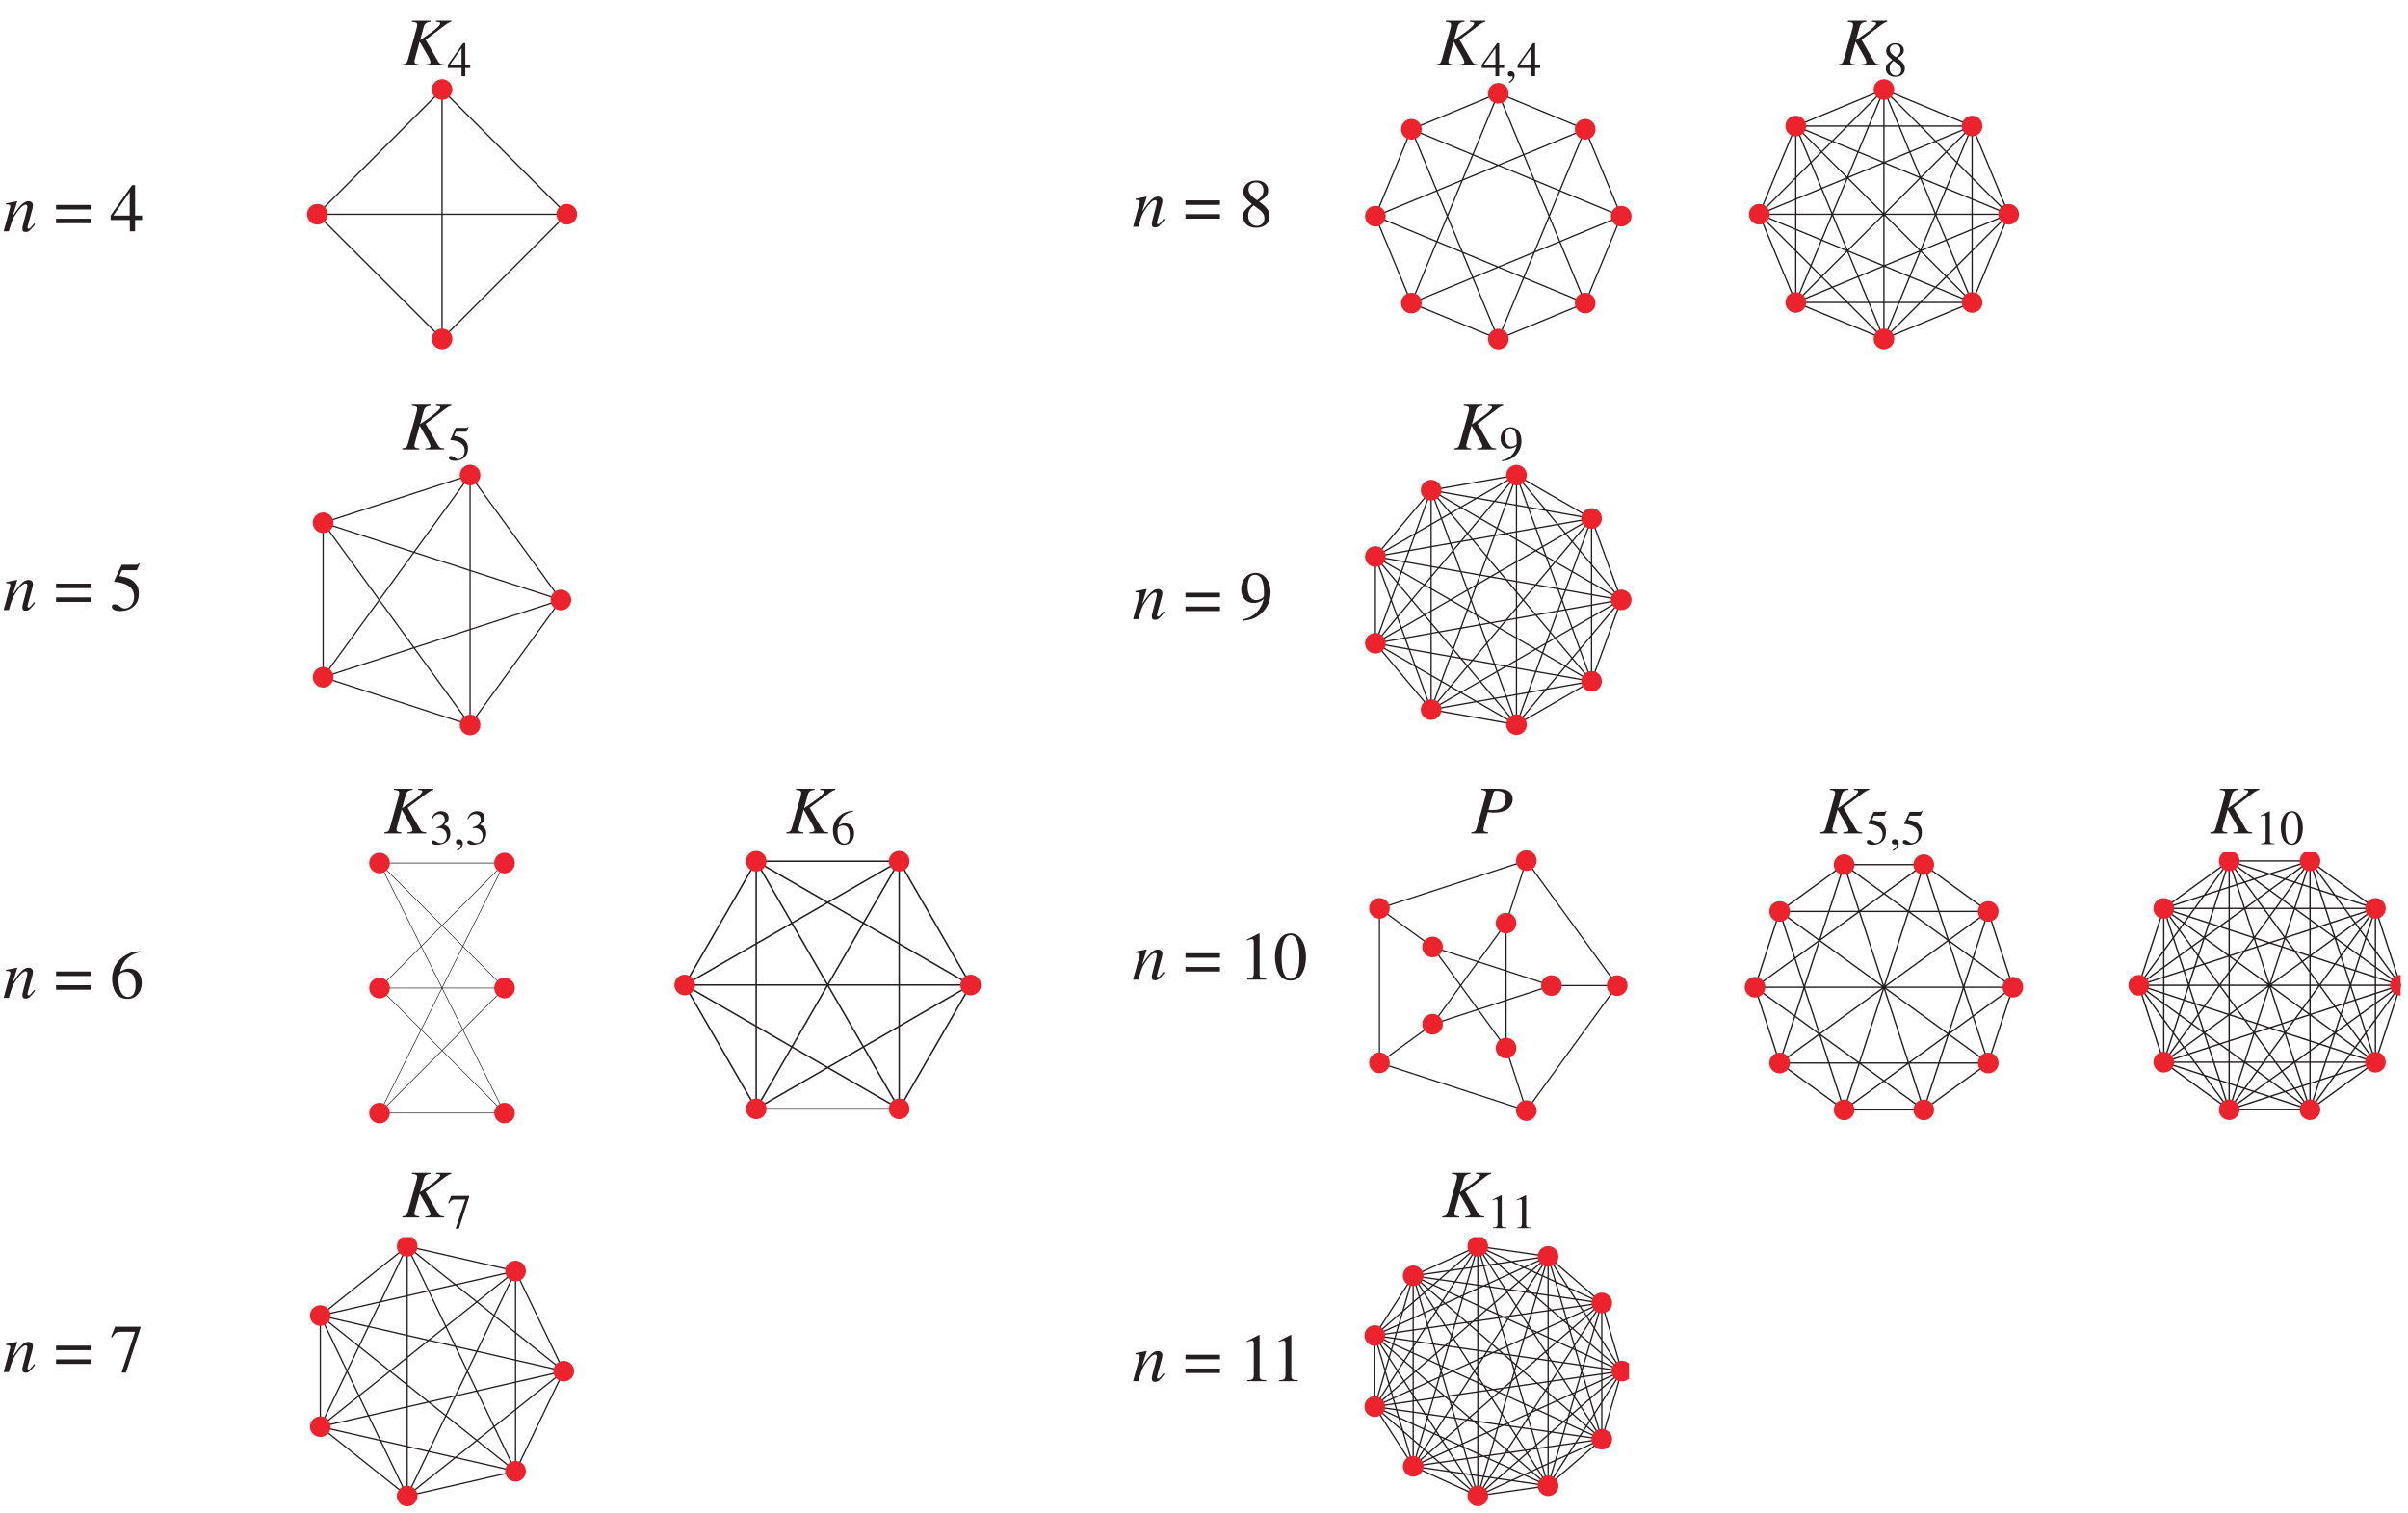 <?xml version="1.0" encoding="UTF-8"?>
<svg xmlns="http://www.w3.org/2000/svg" xmlns:xlink="http://www.w3.org/1999/xlink" width="350.32" height="220.08" viewBox="0 0 350.32 220.08">
<defs>
<g>
<g id="glyph-0-0">
</g>
<g id="glyph-0-1">
<path d="M 7.188 -6.5 L 4.969 -6.5 L 4.969 -6.344 C 5.094 -6.328 5.188 -6.312 5.25 -6.312 C 5.359 -6.297 5.469 -6.281 5.531 -6.234 C 5.547 -6.219 5.578 -6.172 5.578 -6.125 C 5.578 -5.875 5.031 -5.344 4.156 -4.734 L 2.641 -3.672 L 3.172 -5.609 C 3.312 -6.094 3.578 -6.297 4.172 -6.344 L 4.172 -6.5 L 1.453 -6.5 L 1.453 -6.344 C 2.078 -6.281 2.219 -6.203 2.219 -5.906 C 2.219 -5.766 2.188 -5.562 2.109 -5.297 L 0.891 -0.891 C 0.703 -0.297 0.656 -0.25 0.062 -0.156 L 0.062 0 L 2.531 0 L 2.531 -0.156 C 1.906 -0.234 1.828 -0.281 1.828 -0.594 C 1.828 -0.703 1.828 -0.781 1.906 -0.984 C 1.922 -1.047 1.938 -1.109 1.953 -1.188 L 2.578 -3.469 L 3.781 -1.391 C 4.016 -0.984 4.156 -0.641 4.156 -0.453 C 4.156 -0.297 4.016 -0.219 3.703 -0.188 C 3.656 -0.188 3.547 -0.172 3.406 -0.156 L 3.406 0 L 6.156 0 L 6.156 -0.156 C 5.531 -0.219 5.469 -0.25 5.188 -0.719 L 3.453 -3.734 L 6.438 -5.984 C 6.719 -6.188 6.953 -6.297 7.188 -6.344 Z M 7.188 -6.5 "/>
</g>
<g id="glyph-0-2">
<path d="M 1.453 -6.344 C 2.016 -6.266 2.156 -6.188 2.156 -5.922 C 2.156 -5.766 2.125 -5.594 1.984 -5.125 L 0.812 -0.891 C 0.641 -0.297 0.562 -0.234 0 -0.156 L 0 0 L 2.438 0 L 2.438 -0.156 C 1.812 -0.25 1.766 -0.281 1.766 -0.625 C 1.766 -0.734 1.781 -0.812 1.875 -1.188 L 2.406 -3.109 C 2.672 -3.062 2.906 -3.031 3.328 -3.031 C 4.141 -3.031 4.812 -3.203 5.234 -3.516 C 5.734 -3.875 6.016 -4.422 6.016 -5.016 C 6.016 -5.969 5.281 -6.5 3.922 -6.5 L 1.453 -6.5 Z M 3.203 -5.922 C 3.266 -6.125 3.391 -6.203 3.656 -6.203 C 4.047 -6.203 4.422 -6.109 4.625 -5.969 C 4.891 -5.781 5 -5.484 5 -5.016 C 5 -4.375 4.766 -3.906 4.328 -3.656 C 4.016 -3.484 3.641 -3.406 3.016 -3.406 C 2.844 -3.406 2.781 -3.406 2.5 -3.453 Z M 3.203 -5.922 "/>
</g>
<g id="glyph-0-3">
<path d="M 4.578 -1.172 C 4.047 -0.484 3.922 -0.375 3.766 -0.375 C 3.672 -0.375 3.609 -0.453 3.609 -0.531 C 3.609 -0.609 3.641 -0.812 3.75 -1.172 L 4.312 -3.219 C 4.359 -3.422 4.406 -3.641 4.406 -3.781 C 4.406 -4.156 4.125 -4.391 3.75 -4.391 C 3.109 -4.391 2.484 -3.781 1.453 -2.203 L 2.125 -4.375 L 2.094 -4.391 C 1.562 -4.281 1.344 -4.234 0.484 -4.078 L 0.484 -3.922 C 0.984 -3.906 1.109 -3.859 1.109 -3.656 C 1.109 -3.594 1.109 -3.531 1.094 -3.484 L 0.141 0 L 0.891 0 C 1.359 -1.578 1.438 -1.797 1.875 -2.469 C 2.484 -3.391 2.984 -3.875 3.359 -3.875 C 3.5 -3.875 3.594 -3.766 3.594 -3.594 C 3.594 -3.469 3.531 -3.141 3.453 -2.844 L 3.016 -1.188 C 2.891 -0.672 2.859 -0.547 2.859 -0.453 C 2.859 -0.062 3 0.094 3.328 0.094 C 3.766 0.094 4.016 -0.109 4.719 -1.031 Z M 4.578 -1.172 "/>
</g>
<g id="glyph-1-0">
</g>
<g id="glyph-1-1">
<path d="M 0.844 0 L 2.797 0 L 2.797 -0.109 C 2.25 -0.109 2.125 -0.188 2.125 -0.531 L 2.125 -4.781 L 2.062 -4.797 L 0.781 -4.156 L 0.781 -4.047 C 1.062 -4.156 1.234 -4.203 1.297 -4.203 C 1.453 -4.203 1.516 -4.094 1.516 -3.875 L 1.516 -0.656 C 1.5 -0.219 1.375 -0.109 0.844 -0.109 Z M 0.844 0 "/>
</g>
<g id="glyph-1-2">
<path d="M 1.281 -4.141 L 2.672 -4.141 C 2.797 -4.141 2.812 -4.141 2.844 -4.203 L 3.109 -4.828 L 3.047 -4.875 C 2.938 -4.734 2.875 -4.703 2.719 -4.703 L 1.234 -4.703 L 0.469 -3.016 C 0.453 -3 0.453 -3 0.453 -2.984 C 0.453 -2.938 0.484 -2.922 0.547 -2.922 C 0.766 -2.922 1.047 -2.875 1.344 -2.781 C 2.156 -2.516 2.531 -2.078 2.531 -1.375 C 2.531 -0.688 2.094 -0.156 1.547 -0.156 C 1.391 -0.156 1.281 -0.219 1.078 -0.375 C 0.844 -0.547 0.688 -0.609 0.531 -0.609 C 0.328 -0.609 0.234 -0.516 0.234 -0.344 C 0.234 -0.078 0.547 0.094 1.094 0.094 C 1.688 0.094 2.188 -0.094 2.547 -0.453 C 2.875 -0.766 3.016 -1.172 3.016 -1.719 C 3.016 -2.234 2.891 -2.547 2.547 -2.906 C 2.234 -3.219 1.828 -3.391 0.984 -3.531 Z M 1.281 -4.141 "/>
</g>
<g id="glyph-1-3">
<path d="M 0.594 1 C 1.062 0.766 1.391 0.328 1.391 -0.094 C 1.391 -0.453 1.141 -0.719 0.812 -0.719 C 0.562 -0.719 0.391 -0.562 0.391 -0.312 C 0.391 -0.094 0.547 0.047 0.812 0.047 C 0.859 0.047 0.922 0.031 0.953 0.031 C 1 0.016 1 0.016 1 0.016 C 1.062 0.016 1.109 0.062 1.109 0.109 C 1.109 0.344 0.906 0.609 0.531 0.859 Z M 0.594 1 "/>
</g>
<g id="glyph-1-4">
<path d="M 1.797 -4.797 C 1.406 -4.797 1.109 -4.688 0.844 -4.422 C 0.438 -4.031 0.172 -3.219 0.172 -2.391 C 0.172 -1.609 0.406 -0.781 0.734 -0.391 C 1 -0.078 1.359 0.094 1.766 0.094 C 2.141 0.094 2.438 -0.016 2.703 -0.266 C 3.109 -0.656 3.375 -1.484 3.375 -2.344 C 3.375 -3.797 2.734 -4.797 1.797 -4.797 Z M 1.781 -4.609 C 2.375 -4.609 2.703 -3.812 2.703 -2.328 C 2.703 -0.844 2.391 -0.078 1.766 -0.078 C 1.156 -0.078 0.844 -0.844 0.844 -2.312 C 0.844 -3.828 1.172 -4.609 1.781 -4.609 Z M 1.781 -4.609 "/>
</g>
<g id="glyph-1-5">
<path d="M 0.422 0.156 C 1.219 0.062 1.609 -0.078 2.078 -0.422 C 2.828 -0.953 3.25 -1.844 3.25 -2.797 C 3.25 -3.969 2.609 -4.797 1.688 -4.797 C 0.844 -4.797 0.219 -4.078 0.219 -3.125 C 0.219 -2.25 0.719 -1.688 1.484 -1.688 C 1.875 -1.688 2.172 -1.797 2.547 -2.078 C 2.266 -0.922 1.469 -0.172 0.391 0.016 Z M 2.562 -2.516 C 2.562 -2.375 2.547 -2.312 2.469 -2.25 C 2.266 -2.078 2 -1.984 1.75 -1.984 C 1.203 -1.984 0.859 -2.516 0.859 -3.359 C 0.859 -3.766 0.984 -4.188 1.125 -4.375 C 1.25 -4.516 1.422 -4.594 1.625 -4.594 C 2.25 -4.594 2.562 -3.984 2.562 -2.797 Z M 2.562 -2.516 "/>
</g>
<g id="glyph-1-6">
<path d="M 2.062 -2.625 C 2.766 -3.016 3 -3.312 3 -3.781 C 3 -4.375 2.5 -4.797 1.781 -4.797 C 1.016 -4.797 0.438 -4.312 0.438 -3.672 C 0.438 -3.219 0.578 -3 1.312 -2.359 C 0.547 -1.766 0.391 -1.562 0.391 -1.078 C 0.391 -0.375 0.953 0.094 1.766 0.094 C 2.609 0.094 3.156 -0.375 3.156 -1.094 C 3.156 -1.641 2.922 -1.984 2.062 -2.625 Z M 1.922 -1.906 C 2.453 -1.531 2.625 -1.281 2.625 -0.875 C 2.625 -0.422 2.297 -0.094 1.844 -0.094 C 1.297 -0.094 0.938 -0.516 0.938 -1.125 C 0.938 -1.578 1.078 -1.875 1.5 -2.219 Z M 1.844 -2.766 C 1.219 -3.172 0.969 -3.5 0.969 -3.891 C 0.969 -4.312 1.281 -4.594 1.734 -4.594 C 2.219 -4.594 2.516 -4.281 2.516 -3.797 C 2.516 -3.359 2.328 -3.078 1.844 -2.766 Z M 1.844 -2.766 "/>
</g>
<g id="glyph-1-7">
<path d="M 3.188 -4.703 L 0.562 -4.703 L 0.141 -3.656 L 0.266 -3.594 C 0.547 -4.078 0.688 -4.156 1.078 -4.172 L 2.625 -4.172 L 1.219 0.062 L 1.688 0.062 L 3.188 -4.578 Z M 3.188 -4.703 "/>
</g>
<g id="glyph-1-8">
<path d="M 1.078 -2.344 C 1.5 -2.344 1.672 -2.328 1.828 -2.266 C 2.281 -2.094 2.547 -1.703 2.547 -1.219 C 2.547 -0.609 2.156 -0.156 1.625 -0.156 C 1.422 -0.156 1.281 -0.203 1.016 -0.375 C 0.812 -0.5 0.688 -0.547 0.578 -0.547 C 0.406 -0.547 0.312 -0.453 0.312 -0.312 C 0.312 -0.062 0.609 0.094 1.109 0.094 C 1.641 0.094 2.203 -0.078 2.547 -0.375 C 2.875 -0.672 3.062 -1.078 3.062 -1.547 C 3.062 -1.922 2.938 -2.25 2.75 -2.469 C 2.594 -2.625 2.469 -2.703 2.156 -2.844 C 2.641 -3.172 2.812 -3.438 2.812 -3.828 C 2.812 -4.406 2.375 -4.797 1.703 -4.797 C 1.359 -4.797 1.047 -4.672 0.781 -4.453 C 0.578 -4.25 0.469 -4.078 0.312 -3.641 L 0.422 -3.625 C 0.703 -4.141 1.031 -4.375 1.469 -4.375 C 1.938 -4.375 2.25 -4.062 2.25 -3.609 C 2.25 -3.359 2.156 -3.109 1.969 -2.922 C 1.766 -2.703 1.562 -2.609 1.078 -2.438 Z M 1.078 -2.344 "/>
</g>
<g id="glyph-1-9">
<path d="M 3.156 -4.859 C 2.359 -4.781 1.938 -4.641 1.422 -4.281 C 0.656 -3.734 0.234 -2.922 0.234 -1.984 C 0.234 -1.359 0.438 -0.734 0.734 -0.391 C 1 -0.078 1.391 0.094 1.828 0.094 C 2.703 0.094 3.312 -0.578 3.312 -1.547 C 3.312 -2.469 2.812 -3.031 1.984 -3.031 C 1.672 -3.031 1.531 -2.984 1.078 -2.719 C 1.266 -3.781 2.062 -4.547 3.172 -4.734 Z M 1.719 -2.703 C 2.328 -2.703 2.688 -2.203 2.688 -1.312 C 2.688 -0.531 2.406 -0.094 1.906 -0.094 C 1.281 -0.094 0.906 -0.766 0.906 -1.859 C 0.906 -2.234 0.953 -2.422 1.094 -2.531 C 1.25 -2.641 1.469 -2.703 1.719 -2.703 Z M 1.719 -2.703 "/>
</g>
<g id="glyph-1-10">
<path d="M 3.344 -1.641 L 2.625 -1.641 L 2.625 -4.797 L 2.312 -4.797 L 0.078 -1.641 L 0.078 -1.188 L 2.078 -1.188 L 2.078 0 L 2.625 0 L 2.625 -1.188 L 3.344 -1.188 Z M 2.078 -1.641 L 0.375 -1.641 L 2.078 -4.078 Z M 2.078 -1.641 "/>
</g>
<g id="glyph-2-0">
</g>
<g id="glyph-2-1">
<path d="M 3.344 -1.641 L 2.625 -1.641 L 2.625 -4.797 L 2.312 -4.797 L 0.078 -1.641 L 0.078 -1.188 L 2.078 -1.188 L 2.078 0 L 2.625 0 L 2.625 -1.188 L 3.344 -1.188 Z M 2.078 -1.641 L 0.375 -1.641 L 2.078 -4.078 Z M 2.078 -1.641 "/>
</g>
<g id="glyph-2-2">
<path d="M 0.594 1 C 1.062 0.766 1.391 0.328 1.391 -0.094 C 1.391 -0.453 1.141 -0.719 0.812 -0.719 C 0.562 -0.719 0.391 -0.562 0.391 -0.312 C 0.391 -0.094 0.547 0.047 0.812 0.047 C 0.859 0.047 0.922 0.031 0.953 0.031 C 1 0.016 1 0.016 1 0.016 C 1.062 0.016 1.109 0.062 1.109 0.109 C 1.109 0.344 0.906 0.609 0.531 0.859 Z M 0.594 1 "/>
</g>
<g id="glyph-3-0">
</g>
<g id="glyph-3-1">
</g>
<g id="glyph-3-2">
<path d="M 5.312 -3.844 L 0.297 -3.844 L 0.297 -3.188 L 5.312 -3.188 Z M 5.312 -1.844 L 0.297 -1.844 L 0.297 -1.188 L 5.312 -1.188 Z M 5.312 -1.844 "/>
</g>
<g id="glyph-3-3">
<path d="M 4.703 -2.297 L 3.688 -2.297 L 3.688 -6.734 L 3.25 -6.734 L 0.125 -2.297 L 0.125 -1.656 L 2.922 -1.656 L 2.922 0 L 3.688 0 L 3.688 -1.656 L 4.703 -1.656 Z M 2.906 -2.297 L 0.516 -2.297 L 2.906 -5.719 Z M 2.906 -2.297 "/>
</g>
<g id="glyph-3-4">
<path d="M 1.797 -5.797 L 3.75 -5.797 C 3.922 -5.797 3.953 -5.812 3.984 -5.891 L 4.359 -6.781 L 4.266 -6.844 C 4.125 -6.656 4.031 -6.594 3.812 -6.594 L 1.734 -6.594 L 0.641 -4.234 C 0.641 -4.203 0.641 -4.203 0.641 -4.188 C 0.641 -4.125 0.672 -4.094 0.75 -4.094 C 1.078 -4.094 1.469 -4.031 1.875 -3.906 C 3.031 -3.531 3.547 -2.922 3.547 -1.938 C 3.547 -0.969 2.953 -0.234 2.156 -0.234 C 1.953 -0.234 1.797 -0.297 1.5 -0.516 C 1.188 -0.75 0.969 -0.844 0.734 -0.844 C 0.453 -0.844 0.312 -0.734 0.312 -0.484 C 0.312 -0.094 0.781 0.141 1.531 0.141 C 2.359 0.141 3.078 -0.125 3.578 -0.641 C 4.031 -1.078 4.234 -1.656 4.234 -2.406 C 4.234 -3.125 4.047 -3.578 3.562 -4.078 C 3.125 -4.516 2.562 -4.75 1.391 -4.953 Z M 1.797 -5.797 "/>
</g>
<g id="glyph-3-5">
<path d="M 4.438 -6.812 C 3.297 -6.703 2.734 -6.516 2 -6.016 C 0.922 -5.25 0.344 -4.109 0.344 -2.781 C 0.344 -1.906 0.609 -1.031 1.031 -0.531 C 1.406 -0.094 1.953 0.141 2.562 0.141 C 3.797 0.141 4.656 -0.812 4.656 -2.188 C 4.656 -3.469 3.938 -4.266 2.781 -4.266 C 2.344 -4.266 2.141 -4.188 1.516 -3.812 C 1.781 -5.312 2.891 -6.391 4.453 -6.656 Z M 2.406 -3.797 C 3.281 -3.797 3.766 -3.078 3.766 -1.844 C 3.766 -0.75 3.375 -0.141 2.672 -0.141 C 1.797 -0.141 1.266 -1.078 1.266 -2.625 C 1.266 -3.125 1.344 -3.406 1.547 -3.547 C 1.75 -3.719 2.062 -3.797 2.406 -3.797 Z M 2.406 -3.797 "/>
</g>
<g id="glyph-3-6">
<path d="M 4.469 -6.594 L 0.781 -6.594 L 0.203 -5.125 L 0.375 -5.047 C 0.781 -5.719 0.969 -5.844 1.516 -5.859 L 3.688 -5.859 L 1.719 0.078 L 2.359 0.078 L 4.469 -6.422 Z M 4.469 -6.594 "/>
</g>
<g id="glyph-3-7">
<path d="M 2.891 -3.688 C 3.875 -4.234 4.219 -4.641 4.219 -5.312 C 4.219 -6.141 3.516 -6.734 2.516 -6.734 C 1.422 -6.734 0.609 -6.062 0.609 -5.156 C 0.609 -4.516 0.812 -4.219 1.844 -3.297 C 0.766 -2.484 0.562 -2.188 0.562 -1.5 C 0.562 -0.531 1.328 0.141 2.469 0.141 C 3.656 0.141 4.422 -0.516 4.422 -1.547 C 4.422 -2.312 4.094 -2.781 2.891 -3.688 Z M 2.703 -2.672 C 3.438 -2.156 3.672 -1.797 3.672 -1.234 C 3.672 -0.594 3.219 -0.141 2.578 -0.141 C 1.828 -0.141 1.312 -0.719 1.312 -1.578 C 1.312 -2.219 1.516 -2.625 2.109 -3.109 Z M 2.594 -3.875 C 1.719 -4.453 1.359 -4.906 1.359 -5.469 C 1.359 -6.047 1.797 -6.453 2.422 -6.453 C 3.109 -6.453 3.531 -6.016 3.531 -5.328 C 3.531 -4.719 3.281 -4.312 2.594 -3.875 Z M 2.594 -3.875 "/>
</g>
<g id="glyph-3-8">
<path d="M 0.594 0.219 C 1.703 0.094 2.25 -0.094 2.922 -0.594 C 3.969 -1.344 4.562 -2.578 4.562 -3.922 C 4.562 -5.562 3.656 -6.734 2.375 -6.734 C 1.188 -6.734 0.297 -5.719 0.297 -4.375 C 0.297 -3.172 1.016 -2.359 2.094 -2.359 C 2.641 -2.359 3.062 -2.516 3.578 -2.922 C 3.172 -1.297 2.062 -0.234 0.562 0.016 Z M 3.609 -3.531 C 3.609 -3.328 3.562 -3.25 3.453 -3.156 C 3.188 -2.922 2.812 -2.781 2.453 -2.781 C 1.688 -2.781 1.219 -3.531 1.219 -4.719 C 1.219 -5.281 1.375 -5.875 1.578 -6.141 C 1.75 -6.344 2 -6.453 2.297 -6.453 C 3.156 -6.453 3.609 -5.594 3.609 -3.922 Z M 3.609 -3.531 "/>
</g>
<g id="glyph-3-9">
<path d="M 1.172 0 L 3.922 0 L 3.922 -0.156 C 3.156 -0.156 2.984 -0.266 2.969 -0.734 L 2.969 -6.703 L 2.891 -6.734 L 1.109 -5.828 L 1.109 -5.688 C 1.5 -5.828 1.734 -5.906 1.828 -5.906 C 2.031 -5.906 2.125 -5.75 2.125 -5.438 L 2.125 -0.922 C 2.094 -0.297 1.938 -0.156 1.172 -0.156 Z M 1.172 0 "/>
</g>
<g id="glyph-3-10">
<path d="M 2.531 -6.734 C 1.984 -6.734 1.562 -6.562 1.188 -6.203 C 0.609 -5.656 0.234 -4.516 0.234 -3.344 C 0.234 -2.25 0.562 -1.094 1.031 -0.531 C 1.406 -0.094 1.906 0.141 2.484 0.141 C 3 0.141 3.422 -0.031 3.781 -0.375 C 4.359 -0.922 4.734 -2.078 4.734 -3.281 C 4.734 -5.328 3.828 -6.734 2.531 -6.734 Z M 2.5 -6.469 C 3.328 -6.469 3.781 -5.344 3.781 -3.266 C 3.781 -1.188 3.344 -0.125 2.484 -0.125 C 1.625 -0.125 1.188 -1.188 1.188 -3.25 C 1.188 -5.375 1.641 -6.469 2.5 -6.469 Z M 2.5 -6.469 "/>
</g>
</g>
<clipPath id="clip-0">
<path clip-rule="nonzero" d="M 197 180 L 237 180 L 237 219.164 L 197 219.164 Z M 197 180 "/>
</clipPath>
<clipPath id="clip-1">
<path clip-rule="nonzero" d="M 308 124 L 349.254 124 L 349.254 164 L 308 164 Z M 308 124 "/>
</clipPath>
<clipPath id="clip-2">
<path clip-rule="nonzero" d="M 44 180 L 84 180 L 84 219.164 L 44 219.164 Z M 44 180 "/>
</clipPath>
<clipPath id="clip-3">
<path clip-rule="nonzero" d="M 0.391 29 L 6 29 L 6 34 L 0.391 34 Z M 0.391 29 "/>
</clipPath>
<clipPath id="clip-4">
<path clip-rule="nonzero" d="M 0.391 84 L 6 84 L 6 89 L 0.391 89 Z M 0.391 84 "/>
</clipPath>
<clipPath id="clip-5">
<path clip-rule="nonzero" d="M 0.391 140 L 6 140 L 6 146 L 0.391 146 Z M 0.391 140 "/>
</clipPath>
<clipPath id="clip-6">
<path clip-rule="nonzero" d="M 0.391 195 L 6 195 L 6 200 L 0.391 200 Z M 0.391 195 "/>
</clipPath>
</defs>
<g fill="rgb(13.73%, 12.16%, 12.549%)" fill-opacity="1">
<use xlink:href="#glyph-0-1" x="209.755" y="177.136"/>
</g>
<g fill="rgb(13.73%, 12.16%, 12.549%)" fill-opacity="1">
<use xlink:href="#glyph-1-1" x="216.353" y="178.692"/>
<use xlink:href="#glyph-1-1" x="219.9" y="178.692"/>
</g>
<path fill="none" stroke-width="1.887" stroke-linecap="round" stroke-linejoin="round" stroke="rgb(13.73%, 12.16%, 12.549%)" stroke-opacity="1" stroke-miterlimit="10" d="M 2326.404 295.839 L 2248.305 363.542 M 2326.404 295.839 L 2146.004 378.252 M 2326.404 295.839 L 2052.019 335.3 M 2326.404 295.839 L 1996.162 248.375 M 2326.404 295.839 L 1996.162 145.055 M 2326.404 295.839 L 2052.019 58.13 M 2326.404 295.839 L 2146.004 15.217 M 2326.404 295.839 L 2248.305 29.888 M 2326.404 295.839 L 2326.404 97.552 M 2326.404 295.839 L 2355.509 196.715 M 2248.305 363.542 L 2146.004 378.252 M 2248.305 363.542 L 2052.019 335.3 M 2248.305 363.542 L 1996.162 248.375 M 2248.305 363.542 L 1996.162 145.055 M 2248.305 363.542 L 2052.019 58.13 M 2248.305 363.542 L 2146.004 15.217 M 2248.305 363.542 L 2248.305 29.888 M 2248.305 363.542 L 2326.404 97.552 M 2248.305 363.542 L 2355.509 196.715 M 2146.004 378.252 L 2052.019 335.3 M 2146.004 378.252 L 1996.162 248.375 M 2146.004 378.252 L 1996.162 145.055 M 2146.004 378.252 L 2052.019 58.13 M 2146.004 378.252 L 2146.004 15.217 M 2146.004 378.252 L 2248.305 29.888 M 2146.004 378.252 L 2326.404 97.552 M 2146.004 378.252 L 2355.509 196.715 M 2052.019 335.3 L 1996.162 248.375 M 2052.019 335.3 L 1996.162 145.055 M 2052.019 335.3 L 2052.019 58.13 M 2052.019 335.3 L 2146.004 15.217 M 2052.019 335.3 L 2248.305 29.888 M 2052.019 335.3 L 2326.404 97.552 M 2052.019 335.3 L 2355.509 196.715 M 1996.162 248.375 L 1996.162 145.055 M 1996.162 248.375 L 2052.019 58.13 M 1996.162 248.375 L 2146.004 15.217 M 1996.162 248.375 L 2248.305 29.888 M 1996.162 248.375 L 2326.404 97.552 M 1996.162 248.375 L 2355.509 196.715 M 1996.162 145.055 L 2052.019 58.13 M 1996.162 145.055 L 2146.004 15.217 M 1996.162 145.055 L 2248.305 29.888 M 1996.162 145.055 L 2326.404 97.552 M 1996.162 145.055 L 2355.509 196.715 M 2052.019 58.13 L 2146.004 15.217 M 2052.019 58.13 L 2248.305 29.888 M 2052.019 58.13 L 2326.404 97.552 M 2052.019 58.13 L 2355.509 196.715 M 2146.004 15.217 L 2248.305 29.888 M 2146.004 15.217 L 2326.404 97.552 M 2146.004 15.217 L 2355.509 196.715 M 2248.305 29.888 L 2326.404 97.552 M 2248.305 29.888 L 2355.509 196.715 M 2326.404 97.552 L 2355.509 196.715 " transform="matrix(0.1, 0, 0, -0.1, 0.391, 219.164)"/>
<g clip-path="url(#clip-0)">
<path fill="none" stroke-width="30" stroke-linecap="round" stroke-linejoin="round" stroke="rgb(92.322%, 13.478%, 17.372%)" stroke-opacity="1" stroke-miterlimit="10" d="M 2326.404 295.839 L 2326.404 295.839 M 2248.305 363.542 L 2248.305 363.542 M 2146.004 378.252 L 2146.004 378.252 M 2052.019 335.3 L 2052.019 335.3 M 1996.162 248.375 L 1996.162 248.375 M 1996.162 145.055 L 1996.162 145.055 M 2052.019 58.13 L 2052.019 58.13 M 2146.004 15.217 L 2146.004 15.217 M 2248.305 29.888 L 2248.305 29.888 M 2326.404 97.552 L 2326.404 97.552 M 2355.509 196.715 L 2355.509 196.715 " transform="matrix(0.1, 0, 0, -0.1, 0.391, 219.164)"/>
</g>
<g fill="rgb(13.73%, 12.16%, 12.549%)" fill-opacity="1">
<use xlink:href="#glyph-0-2" x="214.049" y="121.264"/>
</g>
<path fill="none" stroke-width="1.816" stroke-linecap="round" stroke-linejoin="round" stroke="rgb(13.73%, 12.16%, 12.549%)" stroke-opacity="1" stroke-miterlimit="10" d="M 2187.113 848.53 L 2080.223 701.394 M 2187.113 848.53 L 2187.113 666.679 M 2187.113 848.53 L 2216.65 939.455 M 2080.223 813.776 L 2187.113 666.679 M 2080.223 813.776 L 2253.169 757.605 M 2080.223 813.776 L 2002.909 869.987 M 2080.223 701.394 L 2253.169 757.605 M 2080.223 701.394 L 2002.909 645.223 M 2187.113 666.679 L 2216.65 575.754 M 2253.169 757.605 L 2348.762 757.605 M 2216.65 939.455 L 2002.909 869.987 M 2216.65 939.455 L 2348.762 757.605 M 2002.909 869.987 L 2002.909 645.223 M 2002.909 645.223 L 2216.65 575.754 M 2216.65 575.754 L 2348.762 757.605 " transform="matrix(0.1, 0, 0, -0.1, 0.391, 219.164)"/>
<path fill="none" stroke-width="30" stroke-linecap="round" stroke-linejoin="round" stroke="rgb(92.322%, 13.478%, 17.372%)" stroke-opacity="1" stroke-miterlimit="10" d="M 2187.113 848.53 L 2187.113 848.53 M 2080.223 813.776 L 2080.223 813.776 M 2080.223 701.394 L 2080.223 701.394 M 2187.113 666.679 L 2187.113 666.679 M 2253.169 757.605 L 2253.169 757.605 M 2216.65 939.455 L 2216.65 939.455 M 2002.909 869.987 L 2002.909 869.987 M 2002.909 645.223 L 2002.909 645.223 M 2216.65 575.754 L 2216.65 575.754 M 2348.762 757.605 L 2348.762 757.605 " transform="matrix(0.1, 0, 0, -0.1, 0.391, 219.164)"/>
<g fill="rgb(13.73%, 12.16%, 12.549%)" fill-opacity="1">
<use xlink:href="#glyph-0-1" x="264.753" y="121.264"/>
</g>
<g fill="rgb(13.73%, 12.16%, 12.549%)" fill-opacity="1">
<use xlink:href="#glyph-1-2" x="271.351" y="122.82"/>
<use xlink:href="#glyph-1-3" x="274.835" y="122.82"/>
</g>
<g fill="rgb(13.73%, 12.16%, 12.549%)" fill-opacity="1">
<use xlink:href="#glyph-1-2" x="276.579" y="122.82"/>
</g>
<path fill="none" stroke-width="1.97" stroke-linecap="round" stroke-linejoin="round" stroke="rgb(13.73%, 12.16%, 12.549%)" stroke-opacity="1" stroke-miterlimit="10" d="M 2888.627 865.476 L 2794.838 933.611 M 2888.627 865.476 L 2585.137 865.476 M 2888.627 865.476 L 2585.137 644.948 M 2888.627 865.476 L 2794.838 576.813 M 2888.627 865.476 L 2924.44 755.212 M 2794.838 933.611 L 2678.926 933.611 M 2794.838 933.611 L 2549.324 755.212 M 2794.838 933.611 L 2678.926 576.813 M 2794.838 933.611 L 2888.627 644.948 M 2678.926 933.611 L 2585.137 865.476 M 2678.926 933.611 L 2585.137 644.948 M 2678.926 933.611 L 2794.838 576.813 M 2678.926 933.611 L 2924.44 755.212 M 2585.137 865.476 L 2549.324 755.212 M 2585.137 865.476 L 2678.926 576.813 M 2585.137 865.476 L 2888.627 644.948 M 2549.324 755.212 L 2585.137 644.948 M 2549.324 755.212 L 2794.838 576.813 M 2549.324 755.212 L 2924.44 755.212 M 2585.137 644.948 L 2678.926 576.813 M 2585.137 644.948 L 2888.627 644.948 M 2678.926 576.813 L 2794.838 576.813 M 2678.926 576.813 L 2924.44 755.212 M 2794.838 576.813 L 2888.627 644.948 M 2888.627 644.948 L 2924.44 755.212 " transform="matrix(0.1, 0, 0, -0.1, 0.391, 219.164)"/>
<path fill="none" stroke-width="30" stroke-linecap="round" stroke-linejoin="round" stroke="rgb(92.322%, 13.478%, 17.372%)" stroke-opacity="1" stroke-miterlimit="10" d="M 2888.627 865.476 L 2888.627 865.476 M 2794.838 933.611 L 2794.838 933.611 M 2678.926 933.611 L 2678.926 933.611 M 2585.137 865.476 L 2585.137 865.476 M 2549.324 755.212 L 2549.324 755.212 M 2585.137 644.948 L 2585.137 644.948 M 2678.926 576.813 L 2678.926 576.813 M 2794.838 576.813 L 2794.838 576.813 M 2888.627 644.948 L 2888.627 644.948 M 2924.44 755.212 L 2924.44 755.212 " transform="matrix(0.1, 0, 0, -0.1, 0.391, 219.164)"/>
<g fill="rgb(13.73%, 12.16%, 12.549%)" fill-opacity="1">
<use xlink:href="#glyph-0-1" x="321.497" y="121.264"/>
</g>
<g fill="rgb(13.73%, 12.16%, 12.549%)" fill-opacity="1">
<use xlink:href="#glyph-1-1" x="328.095" y="122.82"/>
<use xlink:href="#glyph-1-4" x="331.642" y="122.82"/>
</g>
<path fill="none" stroke-width="1.998" stroke-linecap="round" stroke-linejoin="round" stroke="rgb(13.73%, 12.16%, 12.549%)" stroke-opacity="1" stroke-miterlimit="10" d="M 3451.909 869.908 L 3356.748 939.024 M 3451.909 869.908 L 3239.109 939.024 M 3451.909 869.908 L 3143.948 869.908 M 3451.909 869.908 L 3107.625 758.036 M 3451.909 869.908 L 3143.948 646.164 M 3451.909 869.908 L 3239.109 577.048 M 3451.909 869.908 L 3356.748 577.048 M 3451.909 869.908 L 3451.909 646.164 M 3451.909 869.908 L 3488.232 758.036 M 3356.748 939.024 L 3239.109 939.024 M 3356.748 939.024 L 3143.948 869.908 M 3356.748 939.024 L 3107.625 758.036 M 3356.748 939.024 L 3143.948 646.164 M 3356.748 939.024 L 3239.109 577.048 M 3356.748 939.024 L 3356.748 577.048 M 3356.748 939.024 L 3451.909 646.164 M 3356.748 939.024 L 3488.232 758.036 M 3239.109 939.024 L 3143.948 869.908 M 3239.109 939.024 L 3107.625 758.036 M 3239.109 939.024 L 3143.948 646.164 M 3239.109 939.024 L 3239.109 577.048 M 3239.109 939.024 L 3356.748 577.048 M 3239.109 939.024 L 3451.909 646.164 M 3239.109 939.024 L 3488.232 758.036 M 3143.948 869.908 L 3107.625 758.036 M 3143.948 869.908 L 3143.948 646.164 M 3143.948 869.908 L 3239.109 577.048 M 3143.948 869.908 L 3356.748 577.048 M 3143.948 869.908 L 3451.909 646.164 M 3143.948 869.908 L 3488.232 758.036 M 3107.625 758.036 L 3143.948 646.164 M 3107.625 758.036 L 3239.109 577.048 M 3107.625 758.036 L 3356.748 577.048 M 3107.625 758.036 L 3451.909 646.164 M 3107.625 758.036 L 3488.232 758.036 M 3143.948 646.164 L 3239.109 577.048 M 3143.948 646.164 L 3356.748 577.048 M 3143.948 646.164 L 3451.909 646.164 M 3143.948 646.164 L 3488.232 758.036 M 3239.109 577.048 L 3356.748 577.048 M 3239.109 577.048 L 3451.909 646.164 M 3239.109 577.048 L 3488.232 758.036 M 3356.748 577.048 L 3451.909 646.164 M 3356.748 577.048 L 3488.232 758.036 M 3451.909 646.164 L 3488.232 758.036 " transform="matrix(0.1, 0, 0, -0.1, 0.391, 219.164)"/>
<g clip-path="url(#clip-1)">
<path fill="none" stroke-width="30" stroke-linecap="round" stroke-linejoin="round" stroke="rgb(92.322%, 13.478%, 17.372%)" stroke-opacity="1" stroke-miterlimit="10" d="M 3451.909 869.908 L 3451.909 869.908 M 3356.748 939.024 L 3356.748 939.024 M 3239.109 939.024 L 3239.109 939.024 M 3143.948 869.908 L 3143.948 869.908 M 3107.625 758.036 L 3107.625 758.036 M 3143.948 646.164 L 3143.948 646.164 M 3239.109 577.048 L 3239.109 577.048 M 3356.748 577.048 L 3356.748 577.048 M 3451.909 646.164 L 3451.909 646.164 M 3488.232 758.036 L 3488.232 758.036 " transform="matrix(0.1, 0, 0, -0.1, 0.391, 219.164)"/>
</g>
<g fill="rgb(13.73%, 12.16%, 12.549%)" fill-opacity="1">
<use xlink:href="#glyph-0-1" x="211.498" y="65.395"/>
</g>
<g fill="rgb(13.73%, 12.16%, 12.549%)" fill-opacity="1">
<use xlink:href="#glyph-1-5" x="218.096" y="66.951"/>
</g>
<path fill="none" stroke-width="1.877" stroke-linecap="round" stroke-linejoin="round" stroke="rgb(13.73%, 12.16%, 12.549%)" stroke-opacity="1" stroke-miterlimit="10" d="M 2311.498 1437.309 L 2202.293 1500.345 M 2311.498 1437.309 L 2078.104 1478.457 M 2311.498 1437.309 L 1997.025 1381.844 M 2311.498 1437.309 L 1997.025 1255.733 M 2311.498 1437.309 L 2078.104 1159.12 M 2311.498 1437.309 L 2202.293 1137.232 M 2311.498 1437.309 L 2311.498 1200.307 M 2311.498 1437.309 L 2354.646 1318.808 M 2202.293 1500.345 L 2078.104 1478.457 M 2202.293 1500.345 L 1997.025 1381.844 M 2202.293 1500.345 L 1997.025 1255.733 M 2202.293 1500.345 L 2078.104 1159.12 M 2202.293 1500.345 L 2202.293 1137.232 M 2202.293 1500.345 L 2311.498 1200.307 M 2202.293 1500.345 L 2354.646 1318.808 M 2078.104 1478.457 L 1997.025 1381.844 M 2078.104 1478.457 L 1997.025 1255.733 M 2078.104 1478.457 L 2078.104 1159.12 M 2078.104 1478.457 L 2202.293 1137.232 M 2078.104 1478.457 L 2311.498 1200.307 M 2078.104 1478.457 L 2354.646 1318.808 M 1997.025 1381.844 L 1997.025 1255.733 M 1997.025 1381.844 L 2078.104 1159.12 M 1997.025 1381.844 L 2202.293 1137.232 M 1997.025 1381.844 L 2311.498 1200.307 M 1997.025 1381.844 L 2354.646 1318.808 M 1997.025 1255.733 L 2078.104 1159.12 M 1997.025 1255.733 L 2202.293 1137.232 M 1997.025 1255.733 L 2311.498 1200.307 M 1997.025 1255.733 L 2354.646 1318.808 M 2078.104 1159.12 L 2202.293 1137.232 M 2078.104 1159.12 L 2311.498 1200.307 M 2078.104 1159.12 L 2354.646 1318.808 M 2202.293 1137.232 L 2311.498 1200.307 M 2202.293 1137.232 L 2354.646 1318.808 M 2311.498 1200.307 L 2354.646 1318.808 " transform="matrix(0.1, 0, 0, -0.1, 0.391, 219.164)"/>
<path fill="none" stroke-width="30" stroke-linecap="round" stroke-linejoin="round" stroke="rgb(92.322%, 13.478%, 17.372%)" stroke-opacity="1" stroke-miterlimit="10" d="M 2311.498 1437.309 L 2311.498 1437.309 M 2202.293 1500.345 L 2202.293 1500.345 M 2078.104 1478.457 L 2078.104 1478.457 M 1997.025 1381.844 L 1997.025 1381.844 M 1997.025 1255.733 L 1997.025 1255.733 M 2078.104 1159.12 L 2078.104 1159.12 M 2202.293 1137.232 L 2202.293 1137.232 M 2311.498 1200.307 L 2311.498 1200.307 M 2354.646 1318.808 L 2354.646 1318.808 " transform="matrix(0.1, 0, 0, -0.1, 0.391, 219.164)"/>
<g fill="rgb(13.73%, 12.16%, 12.549%)" fill-opacity="1">
<use xlink:href="#glyph-0-1" x="208.884" y="9.522"/>
</g>
<g fill="rgb(13.73%, 12.16%, 12.549%)" fill-opacity="1">
<use xlink:href="#glyph-2-1" x="215.481" y="11.078"/>
<use xlink:href="#glyph-2-2" x="218.965" y="11.078"/>
</g>
<g fill="rgb(13.73%, 12.16%, 12.549%)" fill-opacity="1">
<use xlink:href="#glyph-2-1" x="220.71" y="11.078"/>
</g>
<path fill="none" stroke-width="1.878" stroke-linecap="round" stroke-linejoin="round" stroke="rgb(13.73%, 12.16%, 12.549%)" stroke-opacity="1" stroke-miterlimit="10" d="M 2302.28 2003.533 L 2175.855 2055.939 M 2302.28 2003.533 L 1997.025 1877.109 M 2302.28 2003.533 L 2175.855 1698.278 M 2302.28 2003.533 L 2354.646 1877.109 M 2175.855 2055.939 L 2049.391 2003.533 M 2175.855 2055.939 L 2049.391 1750.645 M 2175.855 2055.939 L 2302.28 1750.645 M 2049.391 2003.533 L 1997.025 1877.109 M 2049.391 2003.533 L 2175.855 1698.278 M 2049.391 2003.533 L 2354.646 1877.109 M 1997.025 1877.109 L 2049.391 1750.645 M 1997.025 1877.109 L 2302.28 1750.645 M 2049.391 1750.645 L 2175.855 1698.278 M 2049.391 1750.645 L 2354.646 1877.109 M 2175.855 1698.278 L 2302.28 1750.645 M 2302.28 1750.645 L 2354.646 1877.109 " transform="matrix(0.1, 0, 0, -0.1, 0.391, 219.164)"/>
<path fill="none" stroke-width="30" stroke-linecap="round" stroke-linejoin="round" stroke="rgb(92.322%, 13.478%, 17.372%)" stroke-opacity="1" stroke-miterlimit="10" d="M 2302.28 2003.533 L 2302.28 2003.533 M 2175.855 2055.939 L 2175.855 2055.939 M 2049.391 2003.533 L 2049.391 2003.533 M 1997.025 1877.109 L 1997.025 1877.109 M 2049.391 1750.645 L 2049.391 1750.645 M 2175.855 1698.278 L 2175.855 1698.278 M 2302.28 1750.645 L 2302.28 1750.645 M 2354.646 1877.109 L 2354.646 1877.109 " transform="matrix(0.1, 0, 0, -0.1, 0.391, 219.164)"/>
<g fill="rgb(13.73%, 12.16%, 12.549%)" fill-opacity="1">
<use xlink:href="#glyph-0-1" x="267.368" y="9.522"/>
</g>
<g fill="rgb(13.73%, 12.16%, 12.549%)" fill-opacity="1">
<use xlink:href="#glyph-1-6" x="273.966" y="11.078"/>
</g>
<path fill="none" stroke-width="1.905" stroke-linecap="round" stroke-linejoin="round" stroke="rgb(13.73%, 12.16%, 12.549%)" stroke-opacity="1" stroke-miterlimit="10" d="M 2865.17 2008.201 L 2736.862 2061.352 M 2865.17 2008.201 L 2608.594 2008.201 M 2865.17 2008.201 L 2555.443 1879.894 M 2865.17 2008.201 L 2608.594 1751.586 M 2865.17 2008.201 L 2736.862 1698.474 M 2865.17 2008.201 L 2865.17 1751.586 M 2865.17 2008.201 L 2918.321 1879.894 M 2736.862 2061.352 L 2608.594 2008.201 M 2736.862 2061.352 L 2555.443 1879.894 M 2736.862 2061.352 L 2608.594 1751.586 M 2736.862 2061.352 L 2736.862 1698.474 M 2736.862 2061.352 L 2865.17 1751.586 M 2736.862 2061.352 L 2918.321 1879.894 M 2608.594 2008.201 L 2555.443 1879.894 M 2608.594 2008.201 L 2608.594 1751.586 M 2608.594 2008.201 L 2736.862 1698.474 M 2608.594 2008.201 L 2865.17 1751.586 M 2608.594 2008.201 L 2918.321 1879.894 M 2555.443 1879.894 L 2608.594 1751.586 M 2555.443 1879.894 L 2736.862 1698.474 M 2555.443 1879.894 L 2865.17 1751.586 M 2555.443 1879.894 L 2918.321 1879.894 M 2608.594 1751.586 L 2736.862 1698.474 M 2608.594 1751.586 L 2865.17 1751.586 M 2608.594 1751.586 L 2918.321 1879.894 M 2736.862 1698.474 L 2865.17 1751.586 M 2736.862 1698.474 L 2918.321 1879.894 M 2865.17 1751.586 L 2918.321 1879.894 " transform="matrix(0.1, 0, 0, -0.1, 0.391, 219.164)"/>
<path fill="none" stroke-width="30" stroke-linecap="round" stroke-linejoin="round" stroke="rgb(92.322%, 13.478%, 17.372%)" stroke-opacity="1" stroke-miterlimit="10" d="M 2865.17 2008.201 L 2865.17 2008.201 M 2736.862 2061.352 L 2736.862 2061.352 M 2608.594 2008.201 L 2608.594 2008.201 M 2555.443 1879.894 L 2555.443 1879.894 M 2608.594 1751.586 L 2608.594 1751.586 M 2736.862 1698.474 L 2736.862 1698.474 M 2865.17 1751.586 L 2865.17 1751.586 M 2918.321 1879.894 L 2918.321 1879.894 " transform="matrix(0.1, 0, 0, -0.1, 0.391, 219.164)"/>
<g fill="rgb(13.73%, 12.16%, 12.549%)" fill-opacity="1">
<use xlink:href="#glyph-0-1" x="58.47" y="177.138"/>
</g>
<g fill="rgb(13.73%, 12.16%, 12.549%)" fill-opacity="1">
<use xlink:href="#glyph-1-7" x="65.068" y="178.693"/>
</g>
<path fill="none" stroke-width="1.859" stroke-linecap="round" stroke-linejoin="round" stroke="rgb(13.73%, 12.16%, 12.549%)" stroke-opacity="1" stroke-miterlimit="10" d="M 746.114 342.282 L 588.466 378.291 M 746.114 342.282 L 462.08 277.481 M 746.114 342.282 L 462.08 115.792 M 746.114 342.282 L 588.466 14.982 M 746.114 342.282 L 746.114 50.991 M 746.114 342.282 L 816.25 196.637 M 588.466 378.291 L 462.08 277.481 M 588.466 378.291 L 462.08 115.792 M 588.466 378.291 L 588.466 14.982 M 588.466 378.291 L 746.114 50.991 M 588.466 378.291 L 816.25 196.637 M 462.08 277.481 L 462.08 115.792 M 462.08 277.481 L 588.466 14.982 M 462.08 277.481 L 746.114 50.991 M 462.08 277.481 L 816.25 196.637 M 462.08 115.792 L 588.466 14.982 M 462.08 115.792 L 746.114 50.991 M 462.08 115.792 L 816.25 196.637 M 588.466 14.982 L 746.114 50.991 M 588.466 14.982 L 816.25 196.637 M 746.114 50.991 L 816.25 196.637 " transform="matrix(0.1, 0, 0, -0.1, 0.391, 219.164)"/>
<g clip-path="url(#clip-2)">
<path fill="none" stroke-width="30" stroke-linecap="round" stroke-linejoin="round" stroke="rgb(92.322%, 13.478%, 17.372%)" stroke-opacity="1" stroke-miterlimit="10" d="M 746.114 342.282 L 746.114 342.282 M 588.466 378.291 L 588.466 378.291 M 462.08 277.481 L 462.08 277.481 M 462.08 115.792 L 462.08 115.792 M 588.466 14.982 L 588.466 14.982 M 746.114 50.991 L 746.114 50.991 M 816.25 196.637 L 816.25 196.637 " transform="matrix(0.1, 0, 0, -0.1, 0.391, 219.164)"/>
</g>
<g fill="rgb(13.73%, 12.16%, 12.549%)" fill-opacity="1">
<use xlink:href="#glyph-0-1" x="55.856" y="121.265"/>
</g>
<g fill="rgb(13.73%, 12.16%, 12.549%)" fill-opacity="1">
<use xlink:href="#glyph-1-8" x="62.454" y="122.82"/>
<use xlink:href="#glyph-1-3" x="65.938" y="122.82"/>
</g>
<g fill="rgb(13.73%, 12.16%, 12.549%)" fill-opacity="1">
<use xlink:href="#glyph-1-8" x="67.682" y="122.82"/>
</g>
<path fill="none" stroke-width="0.955" stroke-linecap="round" stroke-linejoin="round" stroke="rgb(13.73%, 12.16%, 12.549%)" stroke-opacity="1" stroke-miterlimit="10" d="M 548.22 572.145 L 730.11 572.145 M 548.22 572.145 L 730.11 754.035 M 548.22 572.145 L 730.11 935.964 M 548.22 754.035 L 730.11 572.145 M 548.22 754.035 L 730.11 754.035 M 548.22 754.035 L 730.11 935.964 M 548.22 935.964 L 730.11 572.145 M 548.22 935.964 L 730.11 754.035 M 548.22 935.964 L 730.11 935.964 " transform="matrix(0.1, 0, 0, -0.1, 0.391, 219.164)"/>
<path fill="none" stroke-width="30" stroke-linecap="round" stroke-linejoin="round" stroke="rgb(92.322%, 13.478%, 17.372%)" stroke-opacity="1" stroke-miterlimit="10" d="M 548.22 572.145 L 548.22 572.145 M 548.22 754.035 L 548.22 754.035 M 548.22 935.964 L 548.22 935.964 M 730.11 572.145 L 730.11 572.145 M 730.11 754.035 L 730.11 754.035 M 730.11 935.964 L 730.11 935.964 " transform="matrix(0.1, 0, 0, -0.1, 0.391, 219.164)"/>
<g fill="rgb(13.73%, 12.16%, 12.549%)" fill-opacity="1">
<use xlink:href="#glyph-0-1" x="114.341" y="121.265"/>
</g>
<g fill="rgb(13.73%, 12.16%, 12.549%)" fill-opacity="1">
<use xlink:href="#glyph-1-9" x="120.94" y="122.82"/>
</g>
<path fill="none" stroke-width="2.184" stroke-linecap="round" stroke-linejoin="round" stroke="rgb(13.73%, 12.16%, 12.549%)" stroke-opacity="1" stroke-miterlimit="10" d="M 1304.219 938.592 L 1096.204 938.592 M 1304.219 938.592 L 992.217 758.468 M 1304.219 938.592 L 1096.204 578.304 M 1304.219 938.592 L 1304.219 578.304 M 1304.219 938.592 L 1408.206 758.468 M 1096.204 938.592 L 992.217 758.468 M 1096.204 938.592 L 1096.204 578.304 M 1096.204 938.592 L 1304.219 578.304 M 1096.204 938.592 L 1408.206 758.468 M 992.217 758.468 L 1096.204 578.304 M 992.217 758.468 L 1304.219 578.304 M 992.217 758.468 L 1408.206 758.468 M 1096.204 578.304 L 1304.219 578.304 M 1096.204 578.304 L 1408.206 758.468 M 1304.219 578.304 L 1408.206 758.468 " transform="matrix(0.1, 0, 0, -0.1, 0.391, 219.164)"/>
<path fill="none" stroke-width="30" stroke-linecap="round" stroke-linejoin="round" stroke="rgb(92.322%, 13.478%, 17.372%)" stroke-opacity="1" stroke-miterlimit="10" d="M 1304.219 938.592 L 1304.219 938.592 M 1096.204 938.592 L 1096.204 938.592 M 992.217 758.468 L 992.217 758.468 M 1096.204 578.304 L 1096.204 578.304 M 1304.219 578.304 L 1304.219 578.304 M 1408.206 758.468 L 1408.206 758.468 " transform="matrix(0.1, 0, 0, -0.1, 0.391, 219.164)"/>
<g fill="rgb(13.73%, 12.16%, 12.549%)" fill-opacity="1">
<use xlink:href="#glyph-0-1" x="58.47" y="65.394"/>
</g>
<g fill="rgb(13.73%, 12.16%, 12.549%)" fill-opacity="1">
<use xlink:href="#glyph-1-2" x="65.068" y="66.95"/>
</g>
<path fill="none" stroke-width="1.816" stroke-linecap="round" stroke-linejoin="round" stroke="rgb(13.73%, 12.16%, 12.549%)" stroke-opacity="1" stroke-miterlimit="10" d="M 679.979 1500.502 L 466.199 1431.033 M 679.979 1500.502 L 466.199 1206.269 M 679.979 1500.502 L 679.979 1136.8 M 679.979 1500.502 L 812.092 1318.651 M 466.199 1431.033 L 466.199 1206.269 M 466.199 1431.033 L 679.979 1136.8 M 466.199 1431.033 L 812.092 1318.651 M 466.199 1206.269 L 679.979 1136.8 M 466.199 1206.269 L 812.092 1318.651 M 679.979 1136.8 L 812.092 1318.651 " transform="matrix(0.1, 0, 0, -0.1, 0.391, 219.164)"/>
<path fill="none" stroke-width="30" stroke-linecap="round" stroke-linejoin="round" stroke="rgb(92.322%, 13.478%, 17.372%)" stroke-opacity="1" stroke-miterlimit="10" d="M 679.979 1500.502 L 679.979 1500.502 M 466.199 1431.033 L 466.199 1431.033 M 466.199 1206.269 L 466.199 1206.269 M 679.979 1136.8 L 679.979 1136.8 M 812.092 1318.651 L 812.092 1318.651 " transform="matrix(0.1, 0, 0, -0.1, 0.391, 219.164)"/>
<g fill="rgb(13.73%, 12.16%, 12.549%)" fill-opacity="1">
<use xlink:href="#glyph-0-1" x="58.47" y="9.522"/>
</g>
<g fill="rgb(13.73%, 12.16%, 12.549%)" fill-opacity="1">
<use xlink:href="#glyph-1-10" x="65.068" y="11.078"/>
</g>
<path fill="none" stroke-width="1.905" stroke-linecap="round" stroke-linejoin="round" stroke="rgb(13.73%, 12.16%, 12.549%)" stroke-opacity="1" stroke-miterlimit="10" d="M 639.185 2061.352 L 457.726 1879.894 M 639.185 2061.352 L 639.185 1698.474 M 639.185 2061.352 L 820.604 1879.894 M 457.726 1879.894 L 639.185 1698.474 M 457.726 1879.894 L 820.604 1879.894 M 639.185 1698.474 L 820.604 1879.894 " transform="matrix(0.1, 0, 0, -0.1, 0.391, 219.164)"/>
<path fill="none" stroke-width="30" stroke-linecap="round" stroke-linejoin="round" stroke="rgb(92.322%, 13.478%, 17.372%)" stroke-opacity="1" stroke-miterlimit="10" d="M 639.185 2061.352 L 639.185 2061.352 M 457.726 1879.894 L 457.726 1879.894 M 639.185 1698.474 L 639.185 1698.474 M 820.604 1879.894 L 820.604 1879.894 " transform="matrix(0.1, 0, 0, -0.1, 0.391, 219.164)"/>
<g clip-path="url(#clip-3)">
<g fill="rgb(13.73%, 12.16%, 12.549%)" fill-opacity="1">
<use xlink:href="#glyph-0-3" x="0.391" y="33.662"/>
</g>
</g>
<g fill="rgb(13.73%, 12.16%, 12.549%)" fill-opacity="1">
<use xlink:href="#glyph-3-1" x="5.37" y="33.662"/>
<use xlink:href="#glyph-3-2" x="7.859" y="33.662"/>
</g>
<g fill="rgb(13.73%, 12.16%, 12.549%)" fill-opacity="1">
<use xlink:href="#glyph-3-1" x="13.475" y="33.662"/>
<use xlink:href="#glyph-3-3" x="15.965" y="33.662"/>
</g>
<g clip-path="url(#clip-4)">
<g fill="rgb(13.73%, 12.16%, 12.549%)" fill-opacity="1">
<use xlink:href="#glyph-0-3" x="0.391" y="88.765"/>
</g>
</g>
<g fill="rgb(13.73%, 12.16%, 12.549%)" fill-opacity="1">
<use xlink:href="#glyph-3-1" x="5.37" y="88.765"/>
<use xlink:href="#glyph-3-2" x="7.859" y="88.765"/>
</g>
<g fill="rgb(13.73%, 12.16%, 12.549%)" fill-opacity="1">
<use xlink:href="#glyph-3-1" x="13.475" y="88.765"/>
<use xlink:href="#glyph-3-4" x="15.965" y="88.765"/>
</g>
<g clip-path="url(#clip-5)">
<g fill="rgb(13.73%, 12.16%, 12.549%)" fill-opacity="1">
<use xlink:href="#glyph-0-3" x="0.391" y="145.195"/>
</g>
</g>
<g fill="rgb(13.73%, 12.16%, 12.549%)" fill-opacity="1">
<use xlink:href="#glyph-3-1" x="5.37" y="145.195"/>
<use xlink:href="#glyph-3-2" x="7.859" y="145.195"/>
</g>
<g fill="rgb(13.73%, 12.16%, 12.549%)" fill-opacity="1">
<use xlink:href="#glyph-3-1" x="13.475" y="145.195"/>
<use xlink:href="#glyph-3-5" x="15.965" y="145.195"/>
</g>
<g clip-path="url(#clip-6)">
<g fill="rgb(13.73%, 12.16%, 12.549%)" fill-opacity="1">
<use xlink:href="#glyph-0-3" x="0.391" y="199.635"/>
</g>
</g>
<g fill="rgb(13.73%, 12.16%, 12.549%)" fill-opacity="1">
<use xlink:href="#glyph-3-1" x="5.37" y="199.635"/>
<use xlink:href="#glyph-3-2" x="7.859" y="199.635"/>
</g>
<g fill="rgb(13.73%, 12.16%, 12.549%)" fill-opacity="1">
<use xlink:href="#glyph-3-1" x="13.475" y="199.635"/>
<use xlink:href="#glyph-3-6" x="15.965" y="199.635"/>
</g>
<g fill="rgb(13.73%, 12.16%, 12.549%)" fill-opacity="1">
<use xlink:href="#glyph-0-3" x="164.704" y="32.998"/>
</g>
<g fill="rgb(13.73%, 12.16%, 12.549%)" fill-opacity="1">
<use xlink:href="#glyph-3-1" x="169.683" y="32.998"/>
<use xlink:href="#glyph-3-2" x="172.172" y="32.998"/>
<use xlink:href="#glyph-3-1" x="177.789" y="32.998"/>
<use xlink:href="#glyph-3-7" x="180.279" y="32.998"/>
</g>
<g fill="rgb(13.73%, 12.16%, 12.549%)" fill-opacity="1">
<use xlink:href="#glyph-0-3" x="164.704" y="90.093"/>
</g>
<g fill="rgb(13.73%, 12.16%, 12.549%)" fill-opacity="1">
<use xlink:href="#glyph-3-1" x="169.683" y="90.093"/>
<use xlink:href="#glyph-3-2" x="172.172" y="90.093"/>
<use xlink:href="#glyph-3-1" x="177.789" y="90.093"/>
<use xlink:href="#glyph-3-8" x="180.279" y="90.093"/>
</g>
<g fill="rgb(13.73%, 12.16%, 12.549%)" fill-opacity="1">
<use xlink:href="#glyph-0-3" x="164.704" y="142.54"/>
</g>
<g fill="rgb(13.73%, 12.16%, 12.549%)" fill-opacity="1">
<use xlink:href="#glyph-3-1" x="169.683" y="142.54"/>
<use xlink:href="#glyph-3-2" x="172.172" y="142.54"/>
<use xlink:href="#glyph-3-1" x="177.789" y="142.54"/>
<use xlink:href="#glyph-3-9" x="180.279" y="142.54"/>
<use xlink:href="#glyph-3-10" x="185.258" y="142.54"/>
</g>
<g fill="rgb(13.73%, 12.16%, 12.549%)" fill-opacity="1">
<use xlink:href="#glyph-0-3" x="164.704" y="200.962"/>
</g>
<g fill="rgb(13.73%, 12.16%, 12.549%)" fill-opacity="1">
<use xlink:href="#glyph-3-1" x="169.683" y="200.962"/>
<use xlink:href="#glyph-3-2" x="172.172" y="200.962"/>
<use xlink:href="#glyph-3-1" x="177.789" y="200.962"/>
</g>
<g fill="rgb(13.73%, 12.16%, 12.549%)" fill-opacity="1">
<use xlink:href="#glyph-3-9" x="180.278" y="200.962"/>
<use xlink:href="#glyph-3-9" x="184.893" y="200.962"/>
</g>
</svg>

